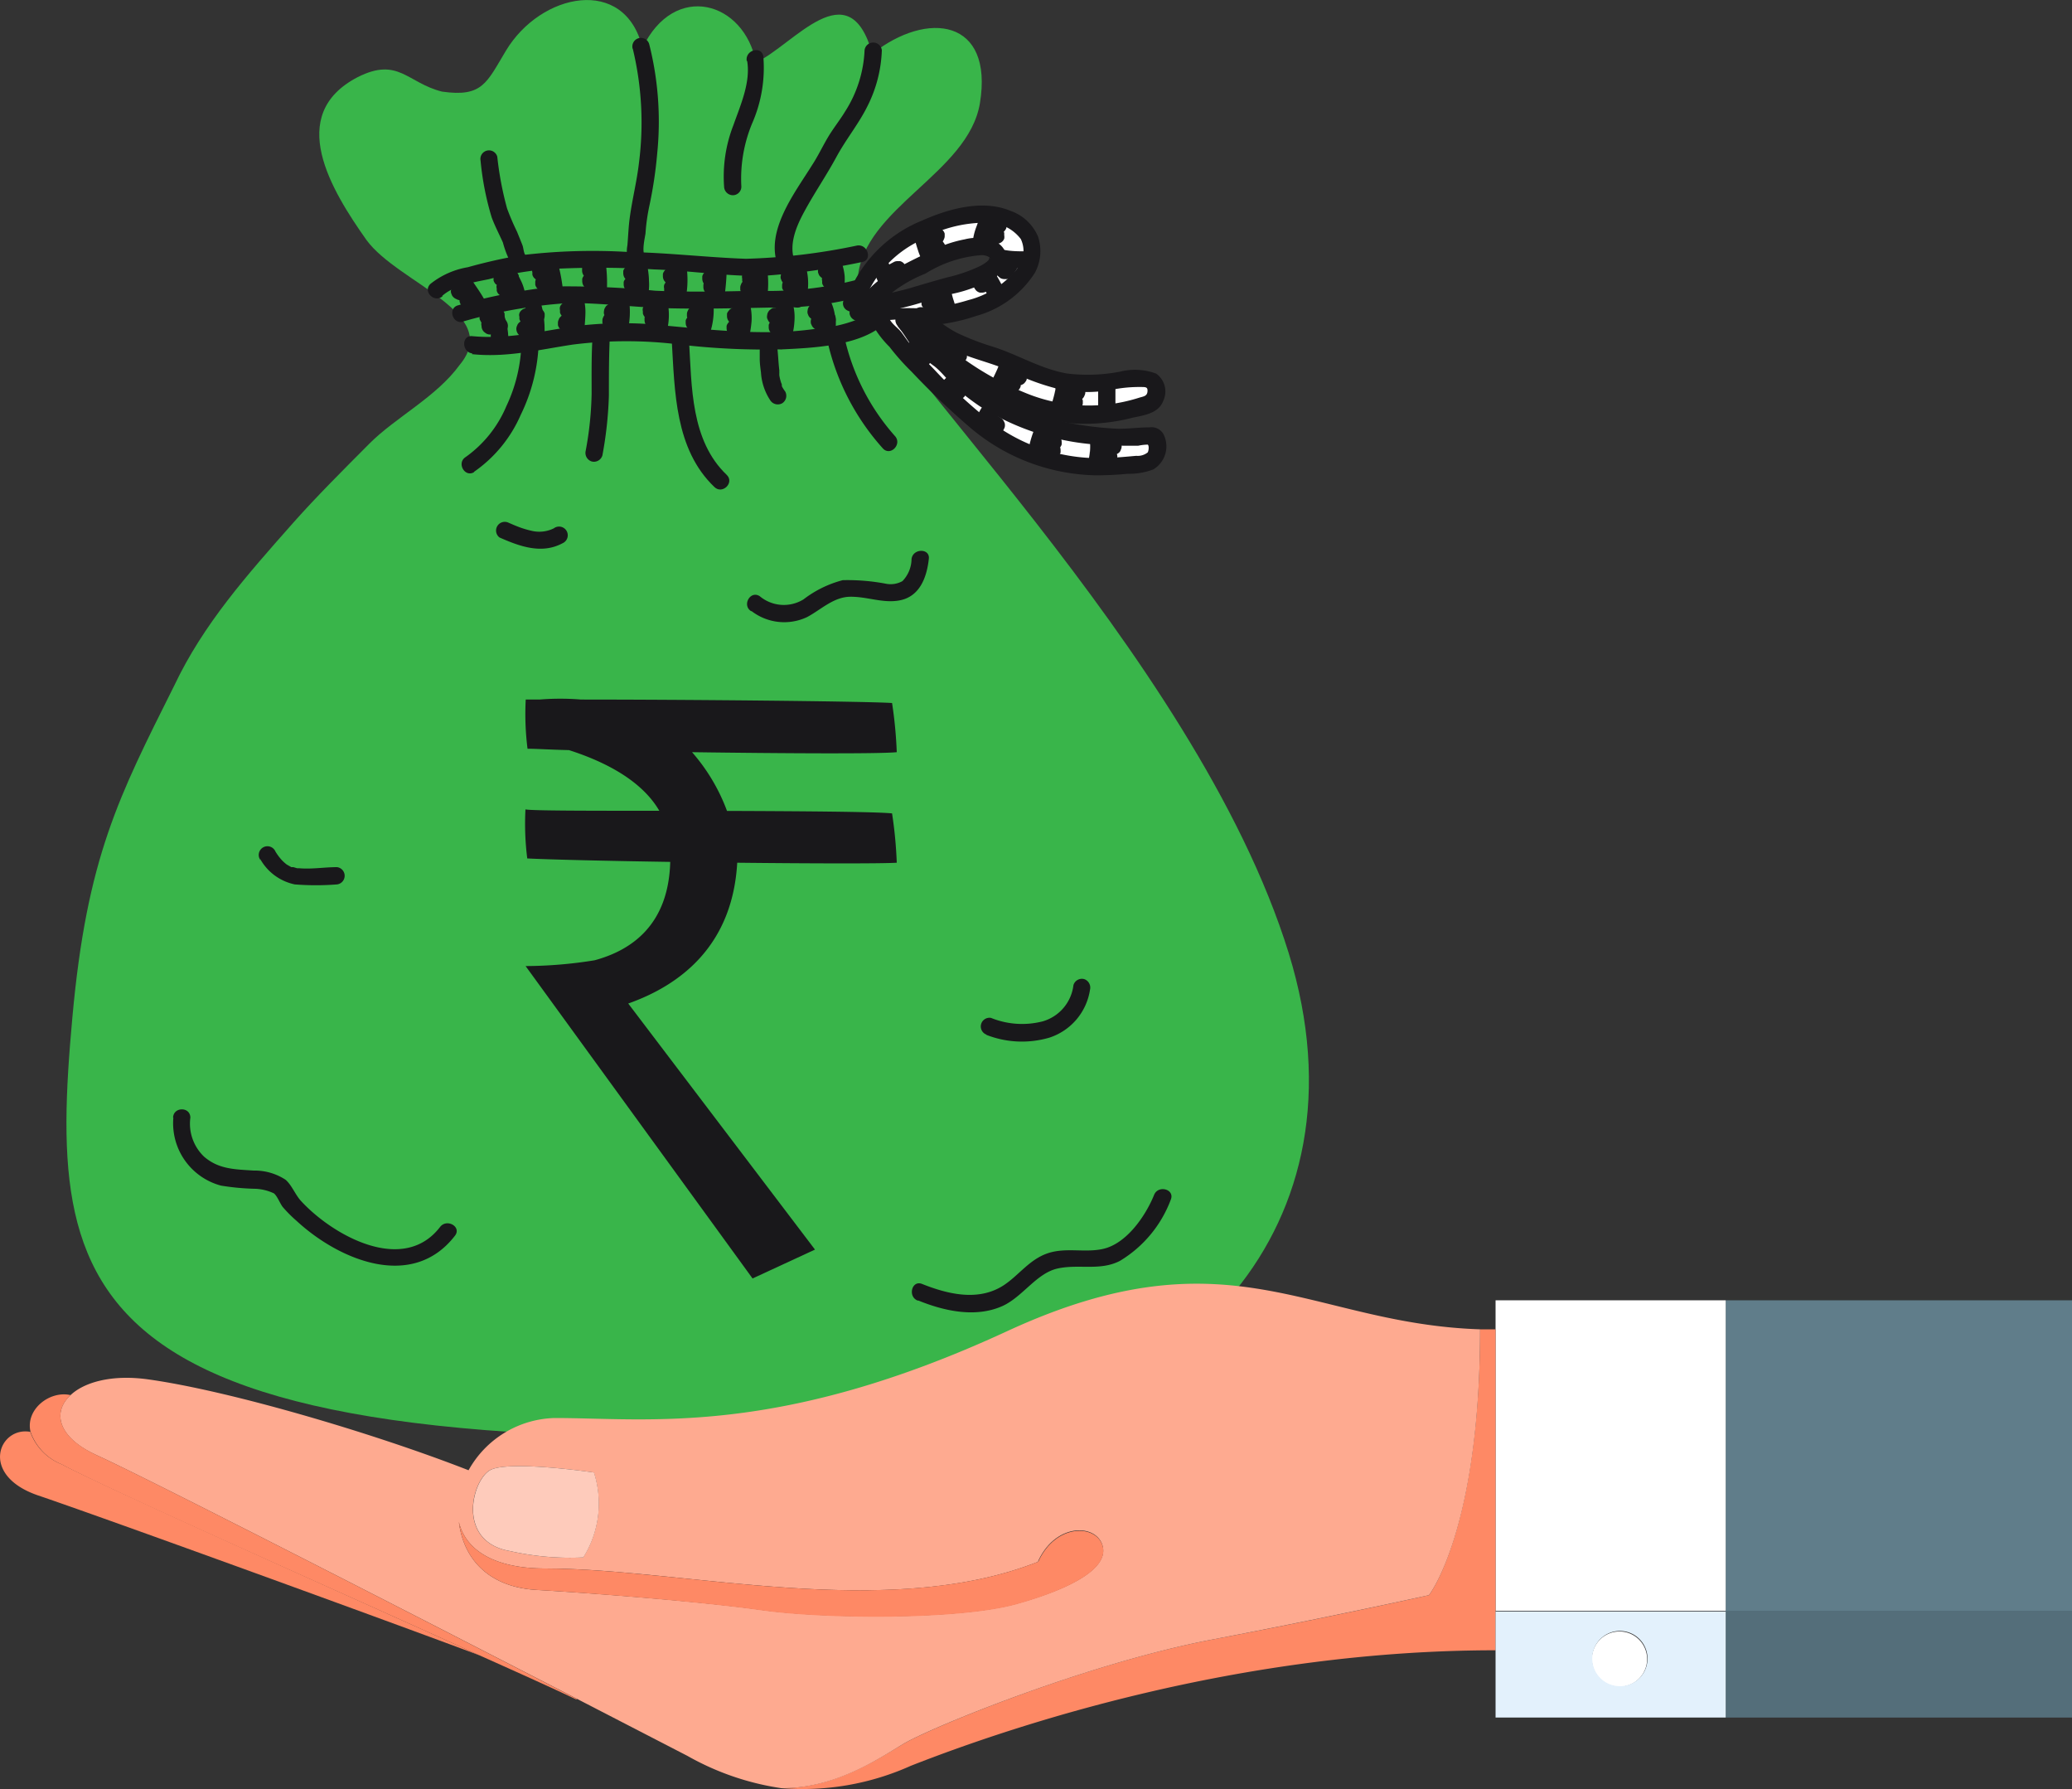 <svg id="Layer_1" data-name="Layer 1" xmlns="http://www.w3.org/2000/svg" viewBox="0 0 150 129.51"><rect x="0" y="0" width="150" height="129.51" fill="#333333" stroke="none"/><defs><style>.cls-1{fill:#39b54a;}.cls-2{fill:#19181b;}.cls-3{fill:#fff;}.cls-4{fill:#546e7a;}.cls-5{fill:#607d8a;}.cls-6{fill:#fe8965;}.cls-7{fill:#e3f1fc;}.cls-8{fill:#feaa90;}.cls-9{fill:#fecbbb;}</style></defs><title>panguin_img_one</title><path class="cls-1" d="M46.51,10.84c-1.26-5.26-7.37-4-9.89.21C35.23,13.36,34.93,14.42,32,14c-2.52-.63-3.16-2.53-6.1-1.05-5.27,2.73-1.9,8.21.63,11.79,2.31,3.16,9.9,5.26,6.74,9.05-1.69,2.32-4.64,3.79-6.53,5.69s-3.79,3.79-5.48,5.69C17.87,49,14.72,52.54,12.61,57c-4,8-6.32,12.42-7.37,24-1.95,21.4.17,33,63,29.9,16.85-.84,31.23-14.5,25.06-34.53C86.52,54.43,61.67,31.48,62.1,27.48c.42-5.06,8-7.58,8.84-12.64,1-6.1-3.79-6.74-7.79-3.58-1.69-6.1-5.69-.63-8.42.63-.85-4.42-5.9-5.89-8.22-1.05" transform="translate(0 -7.37)"/><path class="cls-2" d="M32,28.8c.83-.77,2.3-1,3.37-1.22a26,26,0,0,1,4-.71,66.06,66.06,0,0,1,8,0c2.6.09,5.17.5,7.78.47a51.68,51.68,0,0,0,7.23-1c.8-.11.46-1.32-.33-1.2A44.74,44.74,0,0,1,54,26.1c-2.83-.1-5.64-.44-8.48-.49a42.89,42.89,0,0,0-7.85.24,38,38,0,0,0-3.8.86,5.91,5.91,0,0,0-2.7,1.2c-.6.55.29,1.43.88.89Z" transform="translate(0 -7.37)"/><path class="cls-2" d="M33.52,30.64a35.49,35.49,0,0,1,7.71-1.34c2.39,0,4.76.32,7.14.38s4.9,0,7.34-.05a23.5,23.5,0,0,0,6.69-.81c.76-.26.44-1.47-.33-1.21a25.42,25.42,0,0,1-7.33.8c-2.44.06-4.89.11-7.32,0a65.48,65.48,0,0,0-7.14-.31,40.71,40.71,0,0,0-7.09,1.36c-.79.18-.45,1.39.33,1.2Z" transform="translate(0 -7.37)"/><path class="cls-2" d="M34.16,33c2.48.27,4.86-.32,7.3-.69a31.08,31.08,0,0,1,7.77,0,52.52,52.52,0,0,0,7.52.34c2.13-.1,5-.26,6.78-1.46.67-.43,0-1.52-.63-1.07a9.61,9.61,0,0,1-3.52,1,24.8,24.8,0,0,1-4,.29c-2.35,0-4.7-.24-7.05-.46a28,28,0,0,0-6.47,0c-2.56.35-5,1-7.66.75-.8-.09-.79,1.16,0,1.25Z" transform="translate(0 -7.37)"/><path class="cls-2" d="M32.84,27.9c.41.67.91,1.29,1.26,2a.63.63,0,0,0,1.08-.63c-.35-.71-.85-1.33-1.26-2a.63.63,0,1,0-1.08.63Z" transform="translate(0 -7.37)"/><path class="cls-2" d="M36,27c.18.5.47,1,.68,1.45l-.07-.15a2.36,2.36,0,0,1,.19.64l0-.17a1,1,0,0,1,0,.17.64.64,0,0,0,.63.62.62.62,0,0,0,.62-.62,3.35,3.35,0,0,0-.35-1.28c-.15-.32-.34-.63-.48-1l.06.15-.06-.18a.74.74,0,0,0-.29-.38A.63.63,0,0,0,36,27Z" transform="translate(0 -7.37)"/><path class="cls-2" d="M39.15,26.62c.08.55.29,1.07.37,1.63l0-.17a3.4,3.4,0,0,1,0,.45.62.62,0,0,0,.62.62.63.63,0,0,0,.63-.62,12.39,12.39,0,0,0-.42-2.25.63.63,0,0,0-.29-.37.62.62,0,0,0-.48-.06.65.65,0,0,0-.37.28.75.75,0,0,0-.06.49Z" transform="translate(0 -7.37)"/><path class="cls-2" d="M34,29.71l.11,0-.16,0,.4-.05a.53.53,0,0,0,.21-.11.55.55,0,0,0,.16-.18.39.39,0,0,0,.07-.23.43.43,0,0,0,0-.25l-.06-.15a.66.66,0,0,0-.22-.22l-.15-.07a.65.65,0,0,0-.34,0l-.1,0,.17,0H34a1.37,1.37,0,0,0-.28.05.36.36,0,0,0-.21.11.44.44,0,0,0-.16.17.61.61,0,0,0-.06.48l.06.15a.61.61,0,0,0,.22.23l.15.06a.62.62,0,0,0,.33,0Z" transform="translate(0 -7.37)"/><path class="cls-2" d="M33.44,29l.37-.11a.53.53,0,0,0,.21-.11.4.4,0,0,0,.16-.18.45.45,0,0,0,.08-.23.54.54,0,0,0,0-.25L34.18,28a.58.58,0,0,0-.22-.22l-.15-.06a.62.62,0,0,0-.33,0c-.13,0-.25.08-.37.1a.57.57,0,0,0-.22.11.69.69,0,0,0-.16.18.48.48,0,0,0-.07.23.43.43,0,0,0,0,.25l.06.15A.61.61,0,0,0,33,29l.15.07a.62.62,0,0,0,.33,0Z" transform="translate(0 -7.37)"/><path class="cls-2" d="M36.51,28.92c.2,0,.4,0,.61,0a.42.42,0,0,0,.24-.05.63.63,0,0,0,.2-.13.53.53,0,0,0,.13-.2.49.49,0,0,0,.05-.24l0-.17a.57.57,0,0,0-.16-.27.61.61,0,0,0-.44-.19c-.21,0-.41,0-.61,0a.39.39,0,0,0-.24,0,.53.53,0,0,0-.2.13.44.44,0,0,0-.13.2.42.42,0,0,0,0,.24l0,.17a.57.57,0,0,0,.16.27l.13.1a.56.56,0,0,0,.31.09Z" transform="translate(0 -7.37)"/><path class="cls-2" d="M36.33,28.13a4,4,0,0,1,.6,0,.47.47,0,0,0,.24-.05.46.46,0,0,0,.2-.13.49.49,0,0,0,.13-.2.53.53,0,0,0,.06-.24l0-.17a.61.61,0,0,0-.16-.28.65.65,0,0,0-.44-.18,4,4,0,0,0-.6,0,.39.39,0,0,0-.24.05.57.57,0,0,0-.21.13.41.41,0,0,0-.12.2.53.53,0,0,0-.06.24l0,.17a.67.67,0,0,0,.16.27L36,28a.59.59,0,0,0,.32.09Z" transform="translate(0 -7.37)"/><path class="cls-2" d="M39.35,28.44l.48,0a.53.53,0,0,0,.24-.06.37.37,0,0,0,.2-.13.46.46,0,0,0,.13-.2.39.39,0,0,0,.05-.24l0-.16a.61.61,0,0,0-.16-.28l-.13-.1a.65.65,0,0,0-.31-.08l-.48,0a.53.53,0,0,0-.24.06.49.49,0,0,0-.2.13.46.46,0,0,0-.13.2.47.47,0,0,0-.05.24l0,.16a.61.61,0,0,0,.16.28l.13.1a.68.68,0,0,0,.31.08Z" transform="translate(0 -7.37)"/><path class="cls-2" d="M39.14,27.71c.21,0,.42,0,.63,0a.43.43,0,0,0,.25-.05.63.63,0,0,0,.2-.13.53.53,0,0,0,.13-.2.69.69,0,0,0,0-.24l0-.17a.67.67,0,0,0-.16-.27.65.65,0,0,0-.45-.19c-.21,0-.42,0-.63,0a.42.42,0,0,0-.24.05.57.57,0,0,0-.33.33.42.42,0,0,0,0,.24l0,.17a.57.57,0,0,0,.16.27l.13.1a.56.56,0,0,0,.31.09Z" transform="translate(0 -7.37)"/><path class="cls-2" d="M42.62,26.46l.06.33,0-.17a14.44,14.44,0,0,1,0,1.86.63.63,0,0,0,.63.62.62.62,0,0,0,.62-.62,10.84,10.84,0,0,0-.12-2.35.63.63,0,0,0-1.21.33Z" transform="translate(0 -7.37)"/><path class="cls-2" d="M42.56,28.24l.37.06h.24a.39.39,0,0,0,.24,0,.46.46,0,0,0,.2-.13.44.44,0,0,0,.13-.2.53.53,0,0,0,.06-.24l0-.17a.57.57,0,0,0-.16-.27l-.12-.1a.62.62,0,0,0-.32-.09,1,1,0,0,1-.24,0l.16,0-.2,0a.53.53,0,0,0-.25,0,.48.48,0,0,0-.23.07.49.49,0,0,0-.18.17.53.53,0,0,0-.11.21l0,.16a.69.69,0,0,0,.08.32l.1.13a.71.71,0,0,0,.28.16Z" transform="translate(0 -7.37)"/><path class="cls-2" d="M42.61,27.55l.39.08a.43.43,0,0,0,.25,0,.51.51,0,0,0,.24-.07.44.44,0,0,0,.17-.16.42.42,0,0,0,.11-.22l0-.16a.73.73,0,0,0-.09-.32l-.1-.12a.63.63,0,0,0-.27-.16l-.4-.08a.42.42,0,0,0-.25,0,.39.39,0,0,0-.23.07.55.55,0,0,0-.18.16.53.53,0,0,0-.11.21l0,.17a.62.62,0,0,0,.09.32l.09.12a.61.61,0,0,0,.28.16Z" transform="translate(0 -7.37)"/><path class="cls-2" d="M45.62,26.48a8.9,8.9,0,0,1,.11,1.93l0-.17,0,.16c0,.06-.08.23,0,0a.61.61,0,0,0,.22.85.63.63,0,0,0,.48.07.66.66,0,0,0,.38-.29,2.41,2.41,0,0,0,.17-.75,4.14,4.14,0,0,0,0-.61c0-.4-.08-.8-.12-1.19a.63.63,0,1,0-1.25,0Z" transform="translate(0 -7.37)"/><path class="cls-2" d="M45.61,28.55l.45.08a.42.42,0,0,0,.25,0,.48.48,0,0,0,.23-.07.44.44,0,0,0,.17-.16.45.45,0,0,0,.12-.21l0-.17a.62.62,0,0,0-.09-.32l-.09-.12a.61.61,0,0,0-.28-.16l-.45-.08a.42.42,0,0,0-.25,0,.39.39,0,0,0-.23.07.44.44,0,0,0-.17.16.45.45,0,0,0-.12.21l0,.17a.62.62,0,0,0,.09.32l.09.12a.61.61,0,0,0,.28.16Z" transform="translate(0 -7.37)"/><path class="cls-2" d="M45.58,27.71c.21,0,.41.07.62.08a.53.53,0,0,0,.24-.06.44.44,0,0,0,.2-.13.46.46,0,0,0,.13-.2.39.39,0,0,0,0-.24l0-.17a.63.63,0,0,0-.16-.27l-.13-.1a.55.55,0,0,0-.31-.08l-.22,0,.17,0-.23,0a.54.54,0,0,0-.25,0,.53.53,0,0,0-.24.08.44.44,0,0,0-.17.16.43.43,0,0,0-.11.21l0,.17a.66.66,0,0,0,.09.31l.1.13a.63.63,0,0,0,.27.16Z" transform="translate(0 -7.37)"/><path class="cls-2" d="M48.46,26.77l0,.16V27c0-.09,0-.11,0-.06l0,.29a7.31,7.31,0,0,1,0,1.08v.07c0,.05,0,0,0-.06a.59.59,0,0,1,0,.13c0,.1,0,.19-.05.29a.66.66,0,0,0,.06.48.65.65,0,0,0,.38.29.63.63,0,0,0,.77-.44,7,7,0,0,0,.05-2.62A.64.64,0,0,0,48.9,26a.65.65,0,0,0-.44.77Z" transform="translate(0 -7.37)"/><path class="cls-2" d="M48.72,28.81H49a.39.39,0,0,0,.24,0,.46.46,0,0,0,.2-.13.44.44,0,0,0,.13-.2.42.42,0,0,0,0-.24l0-.17a.53.53,0,0,0-.16-.27l-.12-.1a.62.62,0,0,0-.32-.09h-.32a.53.53,0,0,0-.24.06.41.41,0,0,0-.2.13.46.46,0,0,0-.13.2.47.47,0,0,0,0,.24l0,.16a.61.61,0,0,0,.16.28l.13.1a.68.68,0,0,0,.31.08Z" transform="translate(0 -7.37)"/><path class="cls-2" d="M48.45,28a3.23,3.23,0,0,0,.62,0,.42.42,0,0,0,.24-.05.49.49,0,0,0,.2-.13.46.46,0,0,0,.13-.2.47.47,0,0,0,0-.24l0-.17a.63.63,0,0,0-.16-.27l-.13-.1a.69.69,0,0,0-.31-.09,2.54,2.54,0,0,1-.39,0l.17,0h-.07a.39.39,0,0,0-.24,0,.51.51,0,0,0-.24.07.52.52,0,0,0-.17.16.51.51,0,0,0-.11.22l0,.16a.59.59,0,0,0,.09.32l.1.13a.67.67,0,0,0,.27.16Z" transform="translate(0 -7.37)"/><path class="cls-2" d="M51.34,26.82a13,13,0,0,1-.15,1.86l0-.16c0,.09,0,.19,0,.29a.73.73,0,0,0,.07.48.6.6,0,0,0,.37.29.62.62,0,0,0,.48-.06.61.61,0,0,0,.29-.38,16.4,16.4,0,0,0,.21-2.32.63.63,0,1,0-1.25,0Z" transform="translate(0 -7.37)"/><path class="cls-2" d="M51.32,28.74a2.13,2.13,0,0,0,.25,0h.15a2.13,2.13,0,0,0,.25,0,.53.53,0,0,0,.21-.11.55.55,0,0,0,.16-.18.49.49,0,0,0,.08-.23.52.52,0,0,0,0-.25l-.07-.15a.61.61,0,0,0-.22-.23L52,27.53a.62.62,0,0,0-.33,0l-.08,0,.17,0a.49.49,0,0,1-.17,0l.17,0-.08,0a.52.52,0,0,0-.25,0,.48.48,0,0,0-.23.07.46.46,0,0,0-.17.17.36.36,0,0,0-.11.21l0,.16a.59.59,0,0,0,.09.32l.1.13a.67.67,0,0,0,.27.16Z" transform="translate(0 -7.37)"/><path class="cls-2" d="M51.3,28.11l.39.07a.53.53,0,0,0,.25,0,.49.49,0,0,0,.23-.08.55.55,0,0,0,.18-.16.53.53,0,0,0,.11-.21l0-.17a.65.65,0,0,0-.08-.31l-.1-.13A.61.61,0,0,0,52,27l-.39-.08a.43.43,0,0,0-.25,0,.56.56,0,0,0-.41.23.57.57,0,0,0-.11.22l0,.16a.69.69,0,0,0,.08.32l.1.12a.62.62,0,0,0,.28.17Z" transform="translate(0 -7.37)"/><path class="cls-2" d="M54.31,27c0,.09,0,.18,0,.27l0-.16a6.51,6.51,0,0,1,0,1.65l0-.17a.88.88,0,0,0,0,.16.63.63,0,0,0,.43.77.65.65,0,0,0,.49-.07.58.58,0,0,0,.28-.37,7.22,7.22,0,0,0,0-2.41.63.63,0,0,0-.77-.44.64.64,0,0,0-.43.77Z" transform="translate(0 -7.37)"/><path class="cls-2" d="M54.2,28.81a5.16,5.16,0,0,0,.68,0,.48.48,0,0,0,.24-.06.46.46,0,0,0,.33-.33.48.48,0,0,0,.06-.24l0-.16a.71.71,0,0,0-.16-.28.69.69,0,0,0-.45-.18,5.16,5.16,0,0,1-.68,0,.48.48,0,0,0-.24.06.34.34,0,0,0-.2.13.39.39,0,0,0-.13.2.48.48,0,0,0-.06.24l0,.16a.61.61,0,0,0,.16.28l.12.1a.72.72,0,0,0,.32.08Z" transform="translate(0 -7.37)"/><path class="cls-2" d="M54.3,28.15h.53a.66.66,0,0,0,.44-.18.44.44,0,0,0,.13-.2.48.48,0,0,0,.06-.24l0-.17a.63.63,0,0,0-.16-.27l-.12-.1a.62.62,0,0,0-.32-.09H54.3a.53.53,0,0,0-.24.06.49.49,0,0,0-.2.13.46.46,0,0,0-.13.2.47.47,0,0,0,0,.24l0,.17a.63.63,0,0,0,.16.27l.13.1a.58.58,0,0,0,.31.08Z" transform="translate(0 -7.37)"/><path class="cls-2" d="M57.1,27a4.16,4.16,0,0,1,.13.59l0-.16a3.72,3.72,0,0,1,0,1l0-.16c0,.17-.06.34-.1.51a.63.63,0,1,0,1.21.33,4.59,4.59,0,0,0,0-2.44.62.62,0,0,0-1.2.33Z" transform="translate(0 -7.37)"/><path class="cls-2" d="M57.28,28.65l.5,0a.5.5,0,0,0,.24-.06.37.37,0,0,0,.2-.13.46.46,0,0,0,.13-.2.39.39,0,0,0,0-.24l0-.16a.61.61,0,0,0-.16-.28l-.13-.1a.65.65,0,0,0-.31-.08l-.5,0a.48.48,0,0,0-.24.06.57.57,0,0,0-.33.33.48.48,0,0,0-.06.24l0,.17a.63.63,0,0,0,.16.27l.12.1a.61.61,0,0,0,.32.08Z" transform="translate(0 -7.37)"/><path class="cls-2" d="M57.37,28h0l-.17,0a2,2,0,0,1,.49,0l-.17,0h0a.43.43,0,0,0,.25,0,.48.48,0,0,0,.23-.07.69.69,0,0,0,.18-.16.57.57,0,0,0,.11-.22l0-.16a.69.69,0,0,0-.08-.32l-.1-.12a.62.62,0,0,0-.28-.17,3,3,0,0,0-.43,0,3.28,3.28,0,0,0-.43,0,.45.45,0,0,0-.21.12.44.44,0,0,0-.16.17.39.39,0,0,0-.07.23.42.42,0,0,0,0,.25l.06.15a.69.69,0,0,0,.22.23L57,28a.65.65,0,0,0,.34,0Z" transform="translate(0 -7.37)"/><path class="cls-2" d="M59.69,26.63l0,.06,0-.05,0,.07c0,.07.05.14.07.21s.06.26.08.39l0-.17a4,4,0,0,1,0,1.09l0-.17c0,.09,0,.19,0,.28a.67.67,0,0,0,.06.48.7.7,0,0,0,.37.29.64.64,0,0,0,.77-.44,5.08,5.08,0,0,0,.11-1.29A3.9,3.9,0,0,0,60.77,26a.6.6,0,0,0-.38-.28.58.58,0,0,0-.48.06.64.64,0,0,0-.29.37.67.67,0,0,0,.07.48Z" transform="translate(0 -7.37)"/><path class="cls-2" d="M60,28.42c.13,0,.25,0,.37,0a.47.47,0,0,0,.24-.05.46.46,0,0,0,.2-.13A.49.49,0,0,0,61,28a.53.53,0,0,0,.06-.24l0-.17a.61.61,0,0,0-.16-.28l-.12-.09a.62.62,0,0,0-.32-.09c-.12,0-.24,0-.37,0a.42.42,0,0,0-.24,0,.57.57,0,0,0-.33.33.42.42,0,0,0,0,.24l0,.17a.57.57,0,0,0,.16.27l.13.1a.56.56,0,0,0,.31.09Z" transform="translate(0 -7.37)"/><path class="cls-2" d="M60,27.55a3,3,0,0,0,.43-.1.53.53,0,0,0,.21-.11.55.55,0,0,0,.16-.18.48.48,0,0,0,.07-.23.42.42,0,0,0,0-.25l-.06-.15a.72.72,0,0,0-.23-.23l-.14-.06a.65.65,0,0,0-.34,0,2,2,0,0,1-.42.11.43.43,0,0,0-.21.11.44.44,0,0,0-.16.17.53.53,0,0,0-.08.24.54.54,0,0,0,0,.25l.06.15a.66.66,0,0,0,.22.22l.15.06a.62.62,0,0,0,.33,0Z" transform="translate(0 -7.37)"/><path class="cls-2" d="M35.21,30c.06.09.11.19.16.28l0,.08c0,.06,0,.05,0,0a.66.66,0,0,1,0,.15,3.63,3.63,0,0,1,.16.65c0,.07,0,.06,0,0v.08c0,.06,0,.11,0,.17s0,.22,0,.34,0,.43,0,.65a.62.62,0,0,0,.62.62.63.63,0,0,0,.63-.62,5.27,5.27,0,0,0-.61-2.95.64.64,0,0,0-.86-.22.62.62,0,0,0-.22.85Z" transform="translate(0 -7.37)"/><path class="cls-2" d="M35.43,31.58a5.7,5.7,0,0,1,.71,0,.6.6,0,0,0,.24-.05.46.46,0,0,0,.2-.13.41.41,0,0,0,.13-.2.54.54,0,0,0,.06-.25.63.63,0,0,0-.19-.44.65.65,0,0,0-.44-.18,5.7,5.7,0,0,0-.71,0,.42.42,0,0,0-.24.05.44.44,0,0,0-.2.13.53.53,0,0,0-.13.2.39.39,0,0,0,0,.24.6.6,0,0,0,.18.44l.13.1a.56.56,0,0,0,.31.09Z" transform="translate(0 -7.37)"/><path class="cls-2" d="M35.49,30.92l.38-.05-.16,0,.2,0a.53.53,0,0,0,.24-.06.49.49,0,0,0,.2-.13.46.46,0,0,0,.13-.2.47.47,0,0,0,.05-.24l0-.17a.74.74,0,0,0-.16-.27l-.13-.1a.58.58,0,0,0-.31-.08l-.75.1a.43.43,0,0,0-.21.11.44.44,0,0,0-.16.17.53.53,0,0,0-.08.24.53.53,0,0,0,0,.25l.07.14a.61.61,0,0,0,.22.23l.15.06a.62.62,0,0,0,.33,0Z" transform="translate(0 -7.37)"/><path class="cls-2" d="M37.91,29.27a4.71,4.71,0,0,1,.22.73l0,.16s0,.25,0,.09a1.87,1.87,0,0,1,0,.34,9.89,9.89,0,0,1,0,1.44.63.63,0,0,0,.63.63.65.65,0,0,0,.62-.63,7,7,0,0,0-.34-3.09.63.63,0,0,0-.76-.43.62.62,0,0,0-.44.76Z" transform="translate(0 -7.37)"/><path class="cls-2" d="M38,31.79a2.81,2.81,0,0,0,.41,0,3.22,3.22,0,0,0,.54-.1.74.74,0,0,0,.38-.29.48.48,0,0,0,.07-.23.42.42,0,0,0,0-.25.65.65,0,0,0-.29-.38.66.66,0,0,0-.48-.06,1.73,1.73,0,0,1-.31.07l.16,0a2.44,2.44,0,0,1-.47,0,.39.39,0,0,0-.24.05.46.46,0,0,0-.2.13.44.44,0,0,0-.13.2.53.53,0,0,0-.06.24.61.61,0,0,0,.19.44l.12.1a.62.62,0,0,0,.32.09Z" transform="translate(0 -7.37)"/><path class="cls-2" d="M38.14,30.87c.22,0,.44-.06.66-.06a.39.39,0,0,0,.24,0,.46.46,0,0,0,.2-.13.44.44,0,0,0,.13-.2.53.53,0,0,0,.06-.24l0-.17a.57.57,0,0,0-.16-.27.61.61,0,0,0-.44-.19c-.22,0-.44.05-.66.06a.42.42,0,0,0-.24.05.44.44,0,0,0-.2.13.46.46,0,0,0-.13.2.39.39,0,0,0,0,.24l0,.17a.63.63,0,0,0,.16.27.66.66,0,0,0,.44.19Z" transform="translate(0 -7.37)"/><path class="cls-2" d="M40.94,28.93l.12.36a1.28,1.28,0,0,1,.07.34c0-.16,0,0,0,0s0,.12,0,.18v.31c0,.45-.07.9-.07,1.35a.63.63,0,0,0,.63.62.62.62,0,0,0,.62-.62c0-.47.06-.93.07-1.39a3.77,3.77,0,0,0-.25-1.49.62.62,0,1,0-1.2.33Z" transform="translate(0 -7.37)"/><path class="cls-2" d="M41,31.31h.29l.45,0a.42.42,0,0,0,.22-.11.52.52,0,0,0,.16-.17.51.51,0,0,0,.07-.24.39.39,0,0,0,0-.24l-.06-.15a.63.63,0,0,0-.23-.23l-.15-.06a.62.62,0,0,0-.33,0h0l.17,0a5.43,5.43,0,0,1-.57,0,.48.48,0,0,0-.24.06.34.34,0,0,0-.2.13.39.39,0,0,0-.13.2.48.48,0,0,0-.06.24l0,.16a.61.61,0,0,0,.16.28l.12.1a.72.72,0,0,0,.32.08Z" transform="translate(0 -7.37)"/><path class="cls-2" d="M41.14,30.44h.42a.43.43,0,0,0,.25-.05.63.63,0,0,0,.2-.13.53.53,0,0,0,.13-.2.64.64,0,0,0,0-.24l0-.17a.67.67,0,0,0-.16-.27l-.13-.1a.59.59,0,0,0-.32-.09h-.42a.53.53,0,0,0-.24.06.49.49,0,0,0-.2.13.46.46,0,0,0-.13.2.47.47,0,0,0,0,.24l0,.17a.63.63,0,0,0,.16.27l.13.1a.58.58,0,0,0,.31.08Z" transform="translate(0 -7.37)"/><path class="cls-2" d="M44.33,29.25v.08l0-.17a6,6,0,0,1,0,1.52l0-.16a4.42,4.42,0,0,1-.13.61.63.63,0,0,0,.43.77.65.65,0,0,0,.77-.44,5.89,5.89,0,0,0,.11-2.54.62.62,0,0,0-.77-.44.65.65,0,0,0-.38.29.79.79,0,0,0-.06.48Z" transform="translate(0 -7.37)"/><path class="cls-2" d="M44.25,31.15l.63.08a.39.39,0,0,0,.24-.05.46.46,0,0,0,.2-.13.44.44,0,0,0,.13-.2.53.53,0,0,0,.06-.24l0-.17a.57.57,0,0,0-.16-.27l-.12-.1a.62.62,0,0,0-.32-.09l-.63-.08A.48.48,0,0,0,44,30a.57.57,0,0,0-.33.33.48.48,0,0,0-.06.24l0,.17a.63.63,0,0,0,.16.27l.12.1a.61.61,0,0,0,.32.08Z" transform="translate(0 -7.37)"/><path class="cls-2" d="M44.57,30.55h0l-.16,0a1.93,1.93,0,0,1,.48,0l-.16,0h0a.42.42,0,0,0,.25,0,.39.39,0,0,0,.23-.07.44.44,0,0,0,.17-.16.45.45,0,0,0,.12-.21l0-.17a.56.56,0,0,0-.09-.31l-.09-.13a.61.61,0,0,0-.28-.16,2.33,2.33,0,0,0-.86,0,.43.43,0,0,0-.21.11.4.4,0,0,0-.16.18.45.45,0,0,0-.08.23.53.53,0,0,0,0,.25l.07.15a.66.66,0,0,0,.22.22l.15.06a.62.62,0,0,0,.33,0Z" transform="translate(0 -7.37)"/><path class="cls-2" d="M47.15,29.43c0,.09,0,.19,0,.28l0-.17a5.14,5.14,0,0,1,0,1.24l0-.16a2.86,2.86,0,0,1-.16.64.63.63,0,0,0,.44.77.65.65,0,0,0,.77-.44,4.68,4.68,0,0,0,.1-2.49.64.64,0,0,0-.77-.44.64.64,0,0,0-.43.77Z" transform="translate(0 -7.37)"/><path class="cls-2" d="M47.06,31.16l.26,0h.32a.54.54,0,0,0,.25-.06.41.41,0,0,0,.2-.13.46.46,0,0,0,.13-.2.47.47,0,0,0,.05-.24l0-.16a.71.71,0,0,0-.16-.28L48,30a.69.69,0,0,0-.32-.08,2.11,2.11,0,0,1-.35,0l.16,0h-.06a.53.53,0,0,0-.25,0,.49.49,0,0,0-.23.08.55.55,0,0,0-.18.16.53.53,0,0,0-.11.21l0,.17a.68.68,0,0,0,.08.31l.1.13a.61.61,0,0,0,.28.16Z" transform="translate(0 -7.37)"/><path class="cls-2" d="M47.14,30.52h.43a.42.42,0,0,0,.24-.05.63.63,0,0,0,.2-.13.53.53,0,0,0,.13-.2.52.52,0,0,0,0-.24l0-.17a.57.57,0,0,0-.16-.27l-.13-.1a.59.59,0,0,0-.31-.09h-.43a.53.53,0,0,0-.24.06.49.49,0,0,0-.2.13.46.46,0,0,0-.13.2.47.47,0,0,0,0,.24l0,.16a.71.71,0,0,0,.16.28l.13.1a.68.68,0,0,0,.31.08Z" transform="translate(0 -7.37)"/><path class="cls-2" d="M50.28,29.27a5.43,5.43,0,0,1,0,.57c0,.1,0,.19,0,.29a.66.66,0,0,1,0,.14v.06c0,.07,0,.06,0,0s0,.09,0,.12l0,.16c0,.09,0,.18-.07.28a1.43,1.43,0,0,1-.09.27.36.36,0,0,1,0,.11c0-.09,0-.1,0,0a.3.3,0,0,0,0,.08.66.66,0,0,0-.06.48.65.65,0,0,0,.28.37.64.64,0,0,0,.86-.22,5.3,5.3,0,0,0,.45-2.63.64.64,0,0,0-.62-.63.65.65,0,0,0-.63.63Z" transform="translate(0 -7.37)"/><path class="cls-2" d="M50.11,31.37h.08a1,1,0,0,0,.24,0h.14a.53.53,0,0,0,.24-.06.41.41,0,0,0,.2-.13.46.46,0,0,0,.13-.2.47.47,0,0,0,0-.24l0-.16a.61.61,0,0,0-.16-.28l-.13-.1a.68.68,0,0,0-.31-.08h-.2l.16,0-.09,0a.52.52,0,0,0-.25,0,.49.49,0,0,0-.23.08.44.44,0,0,0-.17.16.45.45,0,0,0-.12.21l0,.17a.59.59,0,0,0,.09.31l.1.13a.57.57,0,0,0,.27.16Z" transform="translate(0 -7.37)"/><path class="cls-2" d="M50.33,30.73h.34a.39.39,0,0,0,.24-.05.46.46,0,0,0,.2-.13.44.44,0,0,0,.13-.2.53.53,0,0,0,.06-.24l0-.17a.57.57,0,0,0-.16-.27l-.12-.1a.62.62,0,0,0-.32-.09h-.34a.48.48,0,0,0-.24.06.57.57,0,0,0-.33.33.48.48,0,0,0-.06.24l0,.16a.61.61,0,0,0,.16.28l.12.1a.72.72,0,0,0,.32.08Z" transform="translate(0 -7.37)"/><path class="cls-2" d="M53,29.49c0,.11.07.22.1.33l0,.16s0,.05,0,.07,0-.1,0,0a4.16,4.16,0,0,1,0,.61l0,.29c0-.19,0,0,0,0s0,.09,0,.13c0,.21-.09.42-.14.63a.62.62,0,1,0,1.2.33,7.79,7.79,0,0,0,.25-1.43,4.1,4.1,0,0,0-.19-1.48.63.63,0,0,0-1.21.34Z" transform="translate(0 -7.37)"/><path class="cls-2" d="M53,31.74a2.71,2.71,0,0,0,.41,0l.28,0a.2.2,0,0,0,.11,0A.53.53,0,0,0,54,31.6a.42.42,0,0,0,.17-.18.45.45,0,0,0,.07-.23.43.43,0,0,0,0-.25l-.06-.15a.61.61,0,0,0-.23-.22l-.15-.06a.62.62,0,0,0-.33,0,.7.7,0,0,1-.14,0l.16,0a1.4,1.4,0,0,1-.29,0l.17,0h0a.53.53,0,0,0-.25,0,.49.49,0,0,0-.23.08.4.4,0,0,0-.18.16.53.53,0,0,0-.11.21l0,.17a.68.68,0,0,0,.08.31l.1.13a.71.71,0,0,0,.28.16Z" transform="translate(0 -7.37)"/><path class="cls-2" d="M53,30.84l.4.05h.24a.47.47,0,0,0,.24-.05.46.46,0,0,0,.2-.13.49.49,0,0,0,.13-.2.42.42,0,0,0,.05-.24l0-.17a.61.61,0,0,0-.16-.28l-.12-.09a.62.62,0,0,0-.32-.09,3.1,3.1,0,0,1-.43,0l.17,0h0a.42.42,0,0,0-.25,0,.39.39,0,0,0-.23.07.44.44,0,0,0-.17.16.45.45,0,0,0-.12.21l0,.17a.62.62,0,0,0,.09.32l.09.12a.61.61,0,0,0,.28.16Z" transform="translate(0 -7.37)"/><path class="cls-2" d="M56.07,29.35a3.58,3.58,0,0,1,.17.62s0-.12,0,0,0,.05,0,.08,0,.11,0,.16,0,.25,0,.37a1,1,0,0,1,0,.17.25.25,0,0,1,0,.08c0,.1,0,0,0,0,0,.11,0,.22-.06.33s-.05.21-.08.31,0,.09-.05.13l0,.08c0,.07.07-.15,0-.05a.63.63,0,1,0,1.08.63,4.68,4.68,0,0,0,.38-1.61A3.69,3.69,0,0,0,57.28,29a.71.71,0,0,0-.29-.37.68.68,0,0,0-.48-.07c-.29.1-.58.45-.44.77Z" transform="translate(0 -7.37)"/><path class="cls-2" d="M56.14,31.71a1.52,1.52,0,0,0,.21,0h.11l.22,0,0,0,.17-.07h0l0,0,.17-.13a.46.46,0,0,0,.13-.21.39.39,0,0,0,0-.24.42.42,0,0,0,0-.24.49.49,0,0,0-.13-.2l-.12-.1a.72.72,0,0,0-.32-.08l-.17,0a.63.63,0,0,0-.27.16l0,0,.13-.09-.08,0,.15-.06a.27.27,0,0,1-.12,0l.17,0h-.13l.16,0h0a.43.43,0,0,0-.25,0,.39.39,0,0,0-.23.07.55.55,0,0,0-.18.16.53.53,0,0,0-.11.21l0,.17a.56.56,0,0,0,.09.31l.09.13a.61.61,0,0,0,.28.16Z" transform="translate(0 -7.37)"/><path class="cls-2" d="M56.39,30.87h0l-.16,0a1.93,1.93,0,0,1,.48,0l-.16,0h0a.42.42,0,0,0,.25,0,.48.48,0,0,0,.23-.07.52.52,0,0,0,.17-.16.42.42,0,0,0,.11-.22l0-.16a.59.59,0,0,0-.09-.32l-.1-.13a.67.67,0,0,0-.27-.16,3.13,3.13,0,0,0-.43,0,3,3,0,0,0-.43,0,.45.45,0,0,0-.21.12.44.44,0,0,0-.16.17.49.49,0,0,0-.08.23.52.52,0,0,0,0,.25l.07.15a.61.61,0,0,0,.22.23l.15.06a.62.62,0,0,0,.33,0Z" transform="translate(0 -7.37)"/><path class="cls-2" d="M58.82,29.4l.14.22.06.14,0-.05,0,.07a3.69,3.69,0,0,1,.18.65.51.51,0,0,1,0,.17s0-.16,0-.06,0,.06,0,.1,0,.2,0,.31a.76.76,0,0,0,0,.15c0,.08,0-.16,0-.07s0,0,0,.08a.93.93,0,0,1,0,.13c0,.1,0-.06,0-.07a.21.21,0,0,0,0,.07.63.63,0,1,0,1.08.63,2.67,2.67,0,0,0,.16-1.7,3.51,3.51,0,0,0-.53-1.4.63.63,0,1,0-1.08.63Z" transform="translate(0 -7.37)"/><path class="cls-2" d="M59.23,30.5a2.3,2.3,0,0,0,.28-.06l-.16,0h.1l-.16,0,.05,0-.14-.06h0a.49.49,0,0,0,.23.08.53.53,0,0,0,.25,0,.43.43,0,0,0,.21-.11.44.44,0,0,0,.16-.17l.07-.15a.91.91,0,0,0,0-.33l-.07-.15a.61.61,0,0,0-.22-.23h0l-.17-.07h0l-.19,0h-.06l-.22,0-.27.06a.36.36,0,0,0-.21.11.44.44,0,0,0-.16.17.49.49,0,0,0-.08.23.52.52,0,0,0,0,.25l.06.15a.61.61,0,0,0,.22.23l.15.06a.62.62,0,0,0,.33,0Z" transform="translate(0 -7.37)"/><path class="cls-2" d="M59.47,31.21l.31-.08L60.2,31a.55.55,0,0,0,.18-.16.56.56,0,0,0,.12-.46.49.49,0,0,0-.08-.23L60.33,30a.61.61,0,0,0-.28-.16l-.17,0a.68.68,0,0,0-.31.08h0l.15-.06q-.28.11-.57.18a.43.43,0,0,0-.21.11.44.44,0,0,0-.16.17.68.68,0,0,0-.07.48l.07.15a.61.61,0,0,0,.22.23l.15.06a.62.62,0,0,0,.33,0Z" transform="translate(0 -7.37)"/><path class="cls-2" d="M61.81,29.9c.23-.06.44-.16.66-.22a.36.36,0,0,0,.21-.11.46.46,0,0,0,.17-.17.48.48,0,0,0,.07-.23.52.52,0,0,0,0-.25.62.62,0,0,0-.29-.38l-.15-.06a.62.62,0,0,0-.33,0c-.23.05-.43.16-.66.21a.53.53,0,0,0-.21.11.46.46,0,0,0-.16.18.49.49,0,0,0-.08.23.53.53,0,0,0,0,.25.58.58,0,0,0,.28.37l.15.07a.62.62,0,0,0,.33,0Z" transform="translate(0 -7.37)"/><path class="cls-2" d="M62.29,30.55c.25-.08.48-.2.74-.29a.43.43,0,0,0,.21-.11A.44.44,0,0,0,63.4,30a.51.51,0,0,0,.07-.24.43.43,0,0,0,0-.25.63.63,0,0,0-.29-.37.62.62,0,0,0-.48-.06c-.25.08-.48.2-.73.29a.42.42,0,0,0-.22.11.47.47,0,0,0-.16.18.45.45,0,0,0-.07.23.43.43,0,0,0,0,.25.63.63,0,0,0,.29.37.58.58,0,0,0,.48.06Z" transform="translate(0 -7.37)"/><path class="cls-3" d="M62.31,28.19c1.15-2.61,4-4.29,6.63-5a5.63,5.63,0,0,1,4.58.29,2.19,2.19,0,0,1,1.18,2.29c-.23,2.07-2.73,3.39-4.5,3.94a15.53,15.53,0,0,1-4.71.64,9.1,9.1,0,0,0-2,.07m-.31-.86a9.74,9.74,0,0,1,1-.24c1.47-.34,2.92-.87,4.39-1.24.76-.21,4.4-1.08,3.5-2.42-.42-.61-1.6-.45-2.18-.34a8.83,8.83,0,0,0-2.24.81c-1.55.77-3.58,1.66-4.66,3.06" transform="translate(0 -7.37)"/><path class="cls-2" d="M62.85,28.5a8,8,0,0,1,3.48-3.58,9.57,9.57,0,0,1,5.25-1.43,3,3,0,0,1,2.32,1.18,2,2,0,0,1-.21,2.07,6.58,6.58,0,0,1-3.59,2.35,13.57,13.57,0,0,1-3.47.6,20.53,20.53,0,0,0-3.33.13c-.79.17-.45,1.38.33,1.21A7.1,7.1,0,0,1,65.29,31a19.38,19.38,0,0,0,2-.08,13.6,13.6,0,0,0,3.4-.69,7.33,7.33,0,0,0,4.22-3.1,3.31,3.31,0,0,0,.24-2.63,3.35,3.35,0,0,0-2-1.87c-2-.84-4.46-.16-6.39.7a9.67,9.67,0,0,0-5,4.57c-.34.73.74,1.36,1.08.63Z" transform="translate(0 -7.37)"/><path class="cls-2" d="M63.31,30.16c1-.3,2-.48,3-.77s1.74-.52,2.62-.75a9.94,9.94,0,0,0,3-1.14,1.91,1.91,0,0,0,.93-1.14A1.38,1.38,0,0,0,72,24.84a3.44,3.44,0,0,0-2.15-.15,9.08,9.08,0,0,0-2.56.9c-1.69.84-3.57,1.64-4.78,3.16a.64.64,0,0,0,0,.88.63.63,0,0,0,.88,0A9.88,9.88,0,0,1,67,27.17a8.88,8.88,0,0,1,4-1.33,1,1,0,0,1,.62.15s.1.16,0,.08,0,.13,0,0,0,0,0,0-.07.11,0,.06a1.26,1.26,0,0,1-.2.2,3,3,0,0,1-.5.31,11.55,11.55,0,0,1-2.36.81c-.89.24-1.76.5-2.64.76s-1.94.45-2.89.74a.63.63,0,0,0,.33,1.21Z" transform="translate(0 -7.37)"/><path class="cls-2" d="M63.14,26.79c.21.43.37.89.6,1.32a.64.64,0,0,0,.86.22.64.64,0,0,0,.22-.85c-.23-.43-.39-.89-.61-1.32a.64.64,0,0,0-.37-.29.62.62,0,0,0-.48.07.64.64,0,0,0-.29.37.68.68,0,0,0,.07.48Z" transform="translate(0 -7.37)"/><path class="cls-2" d="M66.13,24.38c.09.31.17.62.27.93s.1.32.16.47a2.71,2.71,0,0,0,.26.51.63.63,0,0,0,.86.23.63.63,0,0,0,.28-.38.58.58,0,0,0-.06-.48,1.55,1.55,0,0,1-.19-.36l.06.15c-.19-.45-.29-.94-.44-1.4a.66.66,0,0,0-.29-.38.62.62,0,0,0-.48-.06.63.63,0,0,0-.43.77Z" transform="translate(0 -7.37)"/><path class="cls-2" d="M70.94,22.91a5.33,5.33,0,0,1-.27.91,4.34,4.34,0,0,0-.25,1.05.65.65,0,0,0,.18.44.68.68,0,0,0,.45.19.63.63,0,0,0,.44-.19.72.72,0,0,0,.18-.44s0-.06,0-.09l0,.16c.08-.58.38-1.11.49-1.69a.67.67,0,0,0-.07-.48.6.6,0,0,0-.37-.29.62.62,0,0,0-.48.06.63.63,0,0,0-.29.37Z" transform="translate(0 -7.37)"/><path class="cls-2" d="M72.27,26.63a15.61,15.61,0,0,0,2,.18.62.62,0,0,0,.62-.62.64.64,0,0,0-.62-.63c-.53,0-1.07,0-1.6-.11l.17,0-.27,0a.7.7,0,0,0-.49.06.63.63,0,0,0-.22.85.63.63,0,0,0,.37.29Z" transform="translate(0 -7.37)"/><path class="cls-2" d="M70.87,27.63c.27.4.48.83.71,1.24a.65.65,0,0,0,.38.29.66.66,0,0,0,.48-.06.69.69,0,0,0,.29-.38.68.68,0,0,0-.07-.48c-.23-.41-.44-.84-.71-1.24a.65.65,0,0,0-.37-.28.58.58,0,0,0-.48.06.6.6,0,0,0-.29.37.62.62,0,0,0,.06.48Z" transform="translate(0 -7.37)"/><path class="cls-2" d="M67.65,28.56c.08.48.27.94.33,1.42l0-.16a.19.19,0,0,1,0,.08.68.68,0,0,0,.19.44.59.59,0,0,0,.44.18.61.61,0,0,0,.62-.62A5.31,5.31,0,0,0,69,29a7.14,7.14,0,0,1-.18-.77.67.67,0,0,0-.29-.37.62.62,0,0,0-.48-.06.58.58,0,0,0-.37.28l-.07.15a.62.62,0,0,0,0,.33Z" transform="translate(0 -7.37)"/><path class="cls-2" d="M67.31,26a3.42,3.42,0,0,0,.44,0,1.93,1.93,0,0,0,.4-.15.44.44,0,0,0,.17-.16.45.45,0,0,0,.12-.21.53.53,0,0,0,0-.25.49.49,0,0,0-.08-.23l-.09-.13a.61.61,0,0,0-.28-.16l-.17,0a.68.68,0,0,0-.31.08l0,0,.15-.06a.9.9,0,0,1-.27.07l.17,0h-.21a.48.48,0,0,0-.24.06.37.37,0,0,0-.2.12.39.39,0,0,0-.13.21.48.48,0,0,0-.06.24l0,.16a.62.62,0,0,0,.17.28l.12.1a.69.69,0,0,0,.32.08Z" transform="translate(0 -7.37)"/><path class="cls-2" d="M67.54,25.12h0l-.15.07a1.39,1.39,0,0,1,.38-.12l-.16,0h.15a.66.66,0,0,0,.44-.18.44.44,0,0,0,.13-.2.48.48,0,0,0,.06-.24l0-.17a.63.63,0,0,0-.16-.27l-.12-.1a.62.62,0,0,0-.32-.09h-.15l-.3.05a3.61,3.61,0,0,0-.42.16.44.44,0,0,0-.17.16.43.43,0,0,0-.11.21.54.54,0,0,0,0,.25.53.53,0,0,0,.08.24l.1.12a.57.57,0,0,0,.27.16l.17,0a.56.56,0,0,0,.31-.09Z" transform="translate(0 -7.37)"/><path class="cls-2" d="M64.7,27.73l.61-.32a.44.44,0,0,0,.17-.16.56.56,0,0,0,.12-.46.37.37,0,0,0-.07-.23l-.1-.13a.57.57,0,0,0-.27-.16l-.17,0a.55.55,0,0,0-.31.08l-.61.32a.55.55,0,0,0-.18.16.56.56,0,0,0-.12.46.49.49,0,0,0,.08.23l.09.13a.61.61,0,0,0,.28.16l.17,0a.68.68,0,0,0,.31-.08Z" transform="translate(0 -7.37)"/><path class="cls-2" d="M71.38,24.89l.28.06.46.07a.53.53,0,0,0,.25-.05.57.57,0,0,0,.33-.33.69.69,0,0,0,0-.24l0-.17a.71.71,0,0,0-.16-.28l-.13-.09a.59.59,0,0,0-.32-.09h0l.17,0c-.19,0-.37-.07-.56-.1a.42.42,0,0,0-.25,0,.48.48,0,0,0-.23.07.55.55,0,0,0-.18.16.51.51,0,0,0-.11.22l0,.16a.62.62,0,0,0,.09.32l.09.12a.61.61,0,0,0,.28.16Z" transform="translate(0 -7.37)"/><path class="cls-2" d="M71.67,24.18l.42.11a.53.53,0,0,0,.25,0,.48.48,0,0,0,.23-.07.58.58,0,0,0,.18-.17.53.53,0,0,0,.11-.21l0-.16a.69.69,0,0,0-.08-.32l-.1-.13a.71.71,0,0,0-.28-.16L72,23a.43.43,0,0,0-.25,0,.48.48,0,0,0-.23.07.55.55,0,0,0-.18.16.53.53,0,0,0-.11.21l0,.17a.62.62,0,0,0,.09.32l.09.12a.61.61,0,0,0,.28.16Z" transform="translate(0 -7.37)"/><path class="cls-2" d="M72.58,26.11a3.28,3.28,0,0,1-.2.31l.1-.13a2,2,0,0,1-.19.22.39.39,0,0,0-.13.2.51.51,0,0,0,0,.48.39.39,0,0,0,.13.2l.12.1a.61.61,0,0,0,.32.08l.17,0a.63.63,0,0,0,.27-.16,2.17,2.17,0,0,0,.31-.37,2.2,2.2,0,0,0,.18-.28.49.49,0,0,0,.08-.23.52.52,0,0,0,0-.25.65.65,0,0,0-.11-.22.69.69,0,0,0-.18-.16l-.15-.06a.62.62,0,0,0-.33,0l-.15.06a.72.72,0,0,0-.23.23Z" transform="translate(0 -7.37)"/><path class="cls-2" d="M71.36,28.49l.26-.13-.15.06.14-.05a.53.53,0,0,0,.21-.11.55.55,0,0,0,.16-.18.39.39,0,0,0,.07-.23.43.43,0,0,0,0-.25L72,27.45a.66.66,0,0,0-.22-.22l-.15-.07a.65.65,0,0,0-.34,0,5.29,5.29,0,0,0-.54.25.55.55,0,0,0-.18.16.64.64,0,0,0,0,.7l.09.12a.61.61,0,0,0,.28.16l.17,0a.69.69,0,0,0,.31-.09Z" transform="translate(0 -7.37)"/><path class="cls-2" d="M67.36,29.92a5.23,5.23,0,0,1,.68,0,.53.53,0,0,0,.25-.05.57.57,0,0,0,.33-.33.69.69,0,0,0,0-.24l0-.17a.71.71,0,0,0-.16-.28.69.69,0,0,0-.45-.18,5.23,5.23,0,0,0-.68,0,.39.39,0,0,0-.24,0,.46.46,0,0,0-.2.13.44.44,0,0,0-.13.2.42.42,0,0,0-.05.24l0,.17a.57.57,0,0,0,.16.27l.12.1a.62.62,0,0,0,.32.09Z" transform="translate(0 -7.37)"/><path class="cls-3" d="M63.7,30.58a1.72,1.72,0,0,0,.69.92,4.47,4.47,0,0,1,.71.9c.6.76,1.37,1.42,2,2.16a39.89,39.89,0,0,0,4.29,3.92A13.78,13.78,0,0,0,81.65,41c.58-.05,1.58,0,1.95-.55.21-.32.29-1.4-.08-1.55-.16-.08-.79.08-1,.08a9,9,0,0,1-1.16,0,15.24,15.24,0,0,1-2.71-.18,35,35,0,0,1-4.34-1,14.2,14.2,0,0,1-4.72-2.81c-.58-.5-1-1.19-1.63-1.63a7.94,7.94,0,0,1-1.39-1.19c-.45-.53-.82-1.21-1.24-1.71" transform="translate(0 -7.37)"/><path class="cls-2" d="M63.1,30.75a7.17,7.17,0,0,0,1.29,1.72A17.21,17.21,0,0,0,66,34.28a54.68,54.68,0,0,0,4.12,3.94,14.47,14.47,0,0,0,9.15,3.55,23.69,23.69,0,0,0,2.38-.11,4.89,4.89,0,0,0,1.83-.31,1.94,1.94,0,0,0,.73-2.59,1,1,0,0,0-1-.46c-.77,0-1.5.11-2.29.1a23.54,23.54,0,0,1-5.83-1,12.29,12.29,0,0,1-5.33-3.16,26.33,26.33,0,0,0-2.07-1.89,14,14,0,0,1-1.84-2.29c-.5-.63-1.38.26-.88.88s.73,1.09,1.14,1.6a10.49,10.49,0,0,0,1.55,1.35c.58.47,1,1.08,1.57,1.58a17.41,17.41,0,0,0,1.68,1.29,18.19,18.19,0,0,0,8.49,2.79c.68.07,1.36.07,2,.08.34,0,.67,0,1,0a3.57,3.57,0,0,1,.69-.08c.1.07.08.4,0,.56a1.15,1.15,0,0,1-.83.25c-.66.06-1.32.12-2,.15a12.87,12.87,0,0,1-8.51-2.6,35.86,35.86,0,0,1-4-3.67c-.57-.61-1.18-1.18-1.73-1.8-.27-.31-.49-.65-.75-1s-.74-.63-.91-1.06c-.28-.75-1.49-.43-1.2.33Z" transform="translate(0 -7.37)"/><path class="cls-2" d="M66.28,33.42c.16-.13.31-.27.48-.4l-.13.1a2.11,2.11,0,0,1,.31-.21.44.44,0,0,0,.17-.16.45.45,0,0,0,.12-.21.53.53,0,0,0,0-.25.49.49,0,0,0-.08-.23.6.6,0,0,0-.37-.29.66.66,0,0,0-.48.06,7,7,0,0,0-.92.71.46.46,0,0,0-.13.2.47.47,0,0,0-.05.24.52.52,0,0,0,.05.24.53.53,0,0,0,.13.2.62.62,0,0,0,.44.18l.17,0a.61.61,0,0,0,.28-.16Z" transform="translate(0 -7.37)"/><path class="cls-2" d="M68.91,36.08a6.5,6.5,0,0,1,.53-.52l-.13.09a.59.59,0,0,1,.17-.1l-.15.06h0a.53.53,0,0,0,.21-.11.58.58,0,0,0,.17-.18.48.48,0,0,0,.07-.23.52.52,0,0,0,0-.25.65.65,0,0,0-.29-.38l-.15-.06a.62.62,0,0,0-.33,0,1.71,1.71,0,0,0-.33.17,2.55,2.55,0,0,0-.3.26c-.12.12-.23.25-.36.36a.57.57,0,0,0-.13.21.6.6,0,0,0,0,.24.69.69,0,0,0,0,.24.6.6,0,0,0,.58.38l.16,0a.61.61,0,0,0,.28-.16Z" transform="translate(0 -7.37)"/><path class="cls-2" d="M71.59,38.45A4.64,4.64,0,0,0,72,37.8a5.14,5.14,0,0,1,.35-.55l-.1.12,0,0a.57.57,0,0,0,.13-.21.39.39,0,0,0,.05-.24.67.67,0,0,0-.18-.44.62.62,0,0,0-.44-.18.63.63,0,0,0-.44.18,4,4,0,0,0-.45.65,3.87,3.87,0,0,1-.34.55l.1-.13-.05.06a.49.49,0,0,0-.13.2.43.43,0,0,0,0,.25.62.62,0,0,0,.18.44.6.6,0,0,0,.44.18.63.63,0,0,0,.44-.18Z" transform="translate(0 -7.37)"/><path class="cls-2" d="M75.68,40.22a9.68,9.68,0,0,1,.39-1.4L76,39l.09-.18a.71.71,0,0,0,.06-.48A.63.63,0,0,0,75,38.16a7.71,7.71,0,0,0-.54,1.73.66.66,0,0,0,.06.48.65.65,0,0,0,.38.29.64.64,0,0,0,.77-.44Z" transform="translate(0 -7.37)"/><path class="cls-2" d="M78.9,39.27a4,4,0,0,1,0,.85l0-.17c0,.36-.11.72-.14,1.08a.6.6,0,0,0,.18.44.68.68,0,0,0,.44.19.61.61,0,0,0,.44-.19A.68.68,0,0,0,80,41l0-.3,0,.17a8.11,8.11,0,0,0,.15-1.63.65.65,0,0,0-.63-.63.61.61,0,0,0-.44.19.57.57,0,0,0-.18.44Z" transform="translate(0 -7.37)"/><path class="cls-2" d="M79.84,41.05h.21a1.5,1.5,0,0,0,.37,0,.51.51,0,0,0,.22-.11.56.56,0,0,0,.16-.18.48.48,0,0,0,.07-.23.43.43,0,0,0,0-.25l-.06-.15a.61.61,0,0,0-.23-.22l-.15-.07a.91.91,0,0,0-.33,0h0l.16,0c-.13,0-.25,0-.38,0a.48.48,0,0,0-.24.06.39.39,0,0,0-.21.13.37.37,0,0,0-.12.2.48.48,0,0,0-.06.24l0,.16a.71.71,0,0,0,.16.28l.13.1a.69.69,0,0,0,.32.08Z" transform="translate(0 -7.37)"/><path class="cls-2" d="M79.84,40.37l.41-.07.27,0-.17,0,.22,0a.69.69,0,0,0,.45-.18.41.41,0,0,0,.12-.2.53.53,0,0,0,.06-.24A.65.65,0,0,0,81,39.2a.65.65,0,0,0-.45-.19,6.38,6.38,0,0,0-.86.13l.16,0h0a.39.39,0,0,0-.24.05.57.57,0,0,0-.21.13.41.41,0,0,0-.12.2.53.53,0,0,0-.06.24.65.65,0,0,0,.18.44l.13.1a.59.59,0,0,0,.32.09Z" transform="translate(0 -7.37)"/><path class="cls-2" d="M75.33,40.37c.22.08.45.13.68.19a.53.53,0,0,0,.25,0,.49.49,0,0,0,.23-.08.46.46,0,0,0,.18-.16.53.53,0,0,0,.11-.21l0-.17a.68.68,0,0,0-.08-.31.65.65,0,0,0-.38-.29,5.23,5.23,0,0,1-.68-.18.43.43,0,0,0-.25,0,.39.39,0,0,0-.23.07.55.55,0,0,0-.18.16.53.53,0,0,0-.11.21l0,.17a.65.65,0,0,0,.08.31l.1.13a.61.61,0,0,0,.28.16Z" transform="translate(0 -7.37)"/><path class="cls-2" d="M75.46,39.77a5.17,5.17,0,0,1,.63.21.53.53,0,0,0,.25,0,.49.49,0,0,0,.23-.08.46.46,0,0,0,.18-.16.53.53,0,0,0,.11-.21l0-.17a.68.68,0,0,0-.08-.31l-.1-.13a.61.61,0,0,0-.28-.16,4.23,4.23,0,0,0-.63-.21.42.42,0,0,0-.25,0,.48.48,0,0,0-.23.07.69.69,0,0,0-.18.16A.57.57,0,0,0,75,39l0,.16a.59.59,0,0,0,.09.32.64.64,0,0,0,.37.29Z" transform="translate(0 -7.37)"/><path class="cls-2" d="M71.26,38.36a6.05,6.05,0,0,1,.55.32.48.48,0,0,0,.23.07.43.43,0,0,0,.25,0,.53.53,0,0,0,.21-.11.55.55,0,0,0,.16-.18l.07-.15a.62.62,0,0,0,0-.33l-.07-.15a.58.58,0,0,0-.22-.22,6.05,6.05,0,0,0-.55-.32.48.48,0,0,0-.24-.07.39.39,0,0,0-.24,0,.42.42,0,0,0-.22.11.4.4,0,0,0-.16.18l-.06.14A.65.65,0,0,0,71,38l.06.15a.61.61,0,0,0,.23.22Z" transform="translate(0 -7.37)"/><path class="cls-2" d="M68.7,36a1.6,1.6,0,0,0,.32.21.49.49,0,0,0,.23.08.7.7,0,0,0,.25,0,.45.45,0,0,0,.21-.12.44.44,0,0,0,.16-.17l.07-.15a.62.62,0,0,0,0-.33l-.07-.15a.61.61,0,0,0-.22-.23,1.6,1.6,0,0,1-.32-.21.48.48,0,0,0-.23-.07.43.43,0,0,0-.25,0,.53.53,0,0,0-.21.11.46.46,0,0,0-.16.18l-.06.15a.62.62,0,0,0,0,.33l.06.15a.58.58,0,0,0,.22.22Z" transform="translate(0 -7.37)"/><path class="cls-2" d="M66,33.39a3.06,3.06,0,0,0,.37.35.41.41,0,0,0,.2.12.51.51,0,0,0,.48,0,.37.37,0,0,0,.2-.12l.1-.13a.59.59,0,0,0,.09-.32l0-.16a.61.61,0,0,0-.16-.28,2.37,2.37,0,0,1-.37-.34.46.46,0,0,0-.2-.13.39.39,0,0,0-.24-.05.42.42,0,0,0-.24.05.53.53,0,0,0-.2.13l-.1.13a.65.65,0,0,0-.08.31l0,.17a.57.57,0,0,0,.16.27Z" transform="translate(0 -7.37)"/><path class="cls-3" d="M65.52,30.66a7,7,0,0,0,1.84,1.71c1,.74,2,1.45,3,2.16a14.93,14.93,0,0,0,3.18,1.69,13.12,13.12,0,0,0,3,1,11.09,11.09,0,0,0,3.1.19,18,18,0,0,0,2.16-.4c1.71-.37,2.06-.43,2-1.62s-3-.41-3.65-.33a10.27,10.27,0,0,1-4.63-.44c-.76-.24-1.42-.69-2.16-1s-1.42-.5-2.13-.74a14.1,14.1,0,0,1-2.82-1.21,4.53,4.53,0,0,1-1.31-1,1.87,1.87,0,0,0-.34-.39" transform="translate(0 -7.37)"/><path class="cls-2" d="M65,31a14,14,0,0,0,3.4,2.92,22.89,22.89,0,0,0,4.5,2.73A15.85,15.85,0,0,0,77.49,38,13.62,13.62,0,0,0,82,37.6c.81-.17,1.86-.31,2.2-1.19a1.59,1.59,0,0,0-.5-2,4.41,4.41,0,0,0-2.62-.14,12.44,12.44,0,0,1-3.85.13c-1.91-.34-3.51-1.35-5.33-1.93a18.55,18.55,0,0,1-2.6-1,8,8,0,0,1-2.21-1.69c-.58-.56-1.46.32-.89.89a10.69,10.69,0,0,0,1.19,1.14,10.84,10.84,0,0,0,1.83,1c1.23.54,2.55.83,3.78,1.36a17.26,17.26,0,0,0,3.89,1.42,10.32,10.32,0,0,0,3.55,0,9.83,9.83,0,0,1,2.16-.21c.35,0,.5,0,.47.33s-.28.35-.59.44a12,12,0,0,1-8.19-.32A21.75,21.75,0,0,1,70,33.51c-1.28-.92-3-1.86-3.89-3.16-.46-.66-1.55,0-1.08.63Z" transform="translate(0 -7.37)"/><path class="cls-2" d="M68.78,33.34q.19-.26.36-.51l.26-.41a.37.37,0,0,0,.07-.23.56.56,0,0,0-.12-.46.44.44,0,0,0-.17-.16.6.6,0,0,0-.49-.06l-.15.06a.66.66,0,0,0-.22.22c-.17.26-.33.54-.52.78l.1-.12h0a.46.46,0,0,0-.13.2.47.47,0,0,0-.05.24.49.49,0,0,0,.05.24.53.53,0,0,0,.13.2.62.62,0,0,0,.44.18l.17,0a.61.61,0,0,0,.28-.16Z" transform="translate(0 -7.37)"/><path class="cls-2" d="M72.8,35.71a13.3,13.3,0,0,0,.85-1.93.63.63,0,0,0-.44-.77.64.64,0,0,0-.77.43c-.07.22-.15.43-.24.64l.07-.15c-.17.39-.36.78-.55,1.15a.63.63,0,0,0,.22.86.64.64,0,0,0,.86-.23Z" transform="translate(0 -7.37)"/><path class="cls-2" d="M76.4,35.32a2.56,2.56,0,0,1,0,.39l0-.16c-.07.49-.27,1-.35,1.45a.67.67,0,0,0,.06.48.69.69,0,0,0,.38.29A.67.67,0,0,0,77,37.7a.55.55,0,0,0,.28-.37c0-.3.15-.59.23-.89a3.85,3.85,0,0,0,.17-1.12A.63.63,0,0,0,77,34.7a.62.62,0,0,0-.62.62Z" transform="translate(0 -7.37)"/><path class="cls-2" d="M77.07,37.13l.66,0A.48.48,0,0,0,78,37.1a.57.57,0,0,0,.33-.33.48.48,0,0,0,.06-.24l0-.17a.63.63,0,0,0-.16-.27.65.65,0,0,0-.44-.18l-.66,0a.52.52,0,0,0-.24,0,.53.53,0,0,0-.2.13.63.63,0,0,0-.13.2.42.42,0,0,0,0,.24l0,.17a.61.61,0,0,0,.16.28l.13.09a.56.56,0,0,0,.31.09Z" transform="translate(0 -7.37)"/><path class="cls-2" d="M77.39,36.39a.89.89,0,0,1,.23,0l-.16,0,.32,0h.16a.6.6,0,0,0,.24-.05.56.56,0,0,0,.33-.34.48.48,0,0,0,.06-.24l0-.16a.61.61,0,0,0-.16-.28l-.12-.1a.72.72,0,0,0-.32-.08.74.74,0,0,1-.21,0l.17,0-.33,0h-.18a.48.48,0,0,0-.24.06.34.34,0,0,0-.2.13.39.39,0,0,0-.13.2.48.48,0,0,0-.06.24l0,.16a.61.61,0,0,0,.16.28l.12.1a.72.72,0,0,0,.32.08Z" transform="translate(0 -7.37)"/><path class="cls-2" d="M72.59,35.63l.53.16a.42.42,0,0,0,.25,0,.48.48,0,0,0,.23-.07.77.77,0,0,0,.29-.38l0-.16a.62.62,0,0,0-.09-.32l-.1-.12a.57.57,0,0,0-.27-.16l-.53-.16a.42.42,0,0,0-.25,0,.48.48,0,0,0-.23.07.44.44,0,0,0-.17.16.45.45,0,0,0-.12.21l0,.17a.62.62,0,0,0,.09.32l.09.12a.61.61,0,0,0,.28.16Z" transform="translate(0 -7.37)"/><path class="cls-2" d="M72.78,34.91c.26.13.52.25.78.35a.54.54,0,0,0,.25,0,.53.53,0,0,0,.24-.08.44.44,0,0,0,.17-.16.43.43,0,0,0,.11-.21l0-.17a.55.55,0,0,0-.08-.31l-.1-.13a.63.63,0,0,0-.27-.16L73.76,34l.15.06c-.17-.07-.33-.15-.5-.24a.48.48,0,0,0-.23-.07.43.43,0,0,0-.25,0,.53.53,0,0,0-.21.11.46.46,0,0,0-.16.18l-.06.15a.62.62,0,0,0,0,.33l.06.15a.58.58,0,0,0,.22.22Z" transform="translate(0 -7.37)"/><path class="cls-2" d="M68.47,33.31a4.61,4.61,0,0,0,.8.32.43.43,0,0,0,.25,0,.37.37,0,0,0,.23-.07.4.4,0,0,0,.18-.16A.43.43,0,0,0,70,33.2l0-.17a.61.61,0,0,0-.08-.32l-.1-.12a.63.63,0,0,0-.27-.16l-.46-.16.15.06a1.24,1.24,0,0,1-.2-.1.68.68,0,0,0-.48-.07.77.77,0,0,0-.38.29.67.67,0,0,0-.06.48l.06.15a.63.63,0,0,0,.23.23Z" transform="translate(0 -7.37)"/><path class="cls-2" d="M79.5,35.45c0,.56,0,1.13,0,1.69a.63.63,0,0,0,.63.62.62.62,0,0,0,.62-.62c0-.56,0-1.13,0-1.69a.65.65,0,0,0-.18-.44.62.62,0,0,0-.44-.18.63.63,0,0,0-.45.18.67.67,0,0,0-.18.44Z" transform="translate(0 -7.37)"/><path class="cls-2" d="M45.81,10.9a22.79,22.79,0,0,1,.45,8.23c-.15,1.34-.49,2.65-.67,4-.09.65-.11,1.3-.17,2a2.15,2.15,0,0,0,.17,1.35.63.63,0,0,0,1.08-.63c-.2-.33,0-1.2.06-1.58a13.9,13.9,0,0,1,.28-2,30.88,30.88,0,0,0,.57-3.82A22.89,22.89,0,0,0,47,10.57a.62.62,0,0,0-1.2.33Z" transform="translate(0 -7.37)"/><path class="cls-2" d="M54.09,11.78c.26,1.56-.49,3.21-1,4.66a10.22,10.22,0,0,0-.67,4.44.64.64,0,0,0,.63.62.62.62,0,0,0,.62-.62,10.45,10.45,0,0,1,.78-4.58,10,10,0,0,0,.81-4.85c-.13-.79-1.33-.46-1.2.33Z" transform="translate(0 -7.37)"/><path class="cls-2" d="M62.59,11a8.92,8.92,0,0,1-1.39,4.41c-.4.66-.88,1.25-1.27,1.91s-.73,1.38-1.14,2c-1.24,2-3.44,4.79-2.46,7.31.29.75,1.5.42,1.21-.33-.47-1.21.11-2.56.7-3.64.72-1.33,1.58-2.58,2.3-3.91s1.61-2.39,2.25-3.68A9.67,9.67,0,0,0,63.84,11a.63.63,0,0,0-1.25,0Z" transform="translate(0 -7.37)"/><path class="cls-2" d="M34.79,19a21,21,0,0,0,.8,4.09c.23.63.55,1.23.82,1.84a6.92,6.92,0,0,0,.75,1.79.62.62,0,0,0,.88-.88c-.13-.16-.14-.51-.21-.7s-.26-.65-.4-1a17.68,17.68,0,0,1-.72-1.68A23.52,23.52,0,0,1,36,18.71a.62.62,0,0,0-1.2.33Z" transform="translate(0 -7.37)"/><path class="cls-2" d="M34.3,41.53a9.74,9.74,0,0,0,3.4-4.14A12.76,12.76,0,0,0,39,32.11a.63.63,0,0,0-1.25,0,11.32,11.32,0,0,1-1.09,4.65,8.61,8.61,0,0,1-2.95,3.69c-.68.43-.05,1.52.63,1.08Z" transform="translate(0 -7.37)"/><path class="cls-2" d="M42.9,31.69c-.09,1.39-.07,2.78-.07,4.17A24.71,24.71,0,0,1,42.4,40a.65.65,0,0,0,.44.77.64.64,0,0,0,.77-.44A28,28,0,0,0,44.08,36c0-1.45,0-2.9.07-4.34.06-.8-1.19-.8-1.25,0Z" transform="translate(0 -7.37)"/><path class="cls-2" d="M48.63,32c.22,3.69.22,7.88,3.09,10.62.58.56,1.47-.32.89-.88C50,39.25,50.08,35.34,49.88,32c-.05-.8-1.3-.8-1.25,0Z" transform="translate(0 -7.37)"/><path class="cls-2" d="M55,32.59s0,.16,0,.06,0,0,0,0,0,.15,0,.22,0,.32,0,.47c0,.34.05.67.09,1a4.11,4.11,0,0,0,.67,2,.65.65,0,0,0,.86.22.64.64,0,0,0,.22-.86,2.45,2.45,0,0,1-.24-.38l0-.09s0,.07,0,0-.05-.14-.07-.22a3.43,3.43,0,0,1-.11-.46,1.85,1.85,0,0,1,0-.23c0-.07,0-.06,0,0a.59.59,0,0,1,0-.13c-.08-.66-.09-1.31-.19-2a.63.63,0,0,0-.77-.44.64.64,0,0,0-.43.77Z" transform="translate(0 -7.37)"/><path class="cls-2" d="M59.91,32.1a17.28,17.28,0,0,0,4,7.72c.54.6,1.42-.29.88-.89a16,16,0,0,1-3.66-7.16c-.17-.79-1.37-.46-1.21.33Z" transform="translate(0 -7.37)"/><path class="cls-2" d="M52.63,66.06a13.59,13.59,0,0,0-2.53-4.25c6.57.09,13.53.13,14.82,0a31.34,31.34,0,0,0-.34-3.56C62.5,58.12,49.39,58,42.06,58a18.38,18.38,0,0,0-3,0h-1a20,20,0,0,0,.13,3.56c.62,0,1.68.07,3,.1,2.18.7,5.15,2,6.54,4.39-5,0-9.28,0-9.69-.1a19.94,19.94,0,0,0,.13,3.55c1.54.08,5.72.18,10.35.25-.12,4.58-2.82,6.4-5.47,7.12a31.91,31.91,0,0,1-5,.42L54.48,99.9,59,97.81,45.48,80c3.74-1.32,7.55-4.16,7.89-10.19,5.45.06,10.47.07,11.55,0a31.27,31.27,0,0,0-.34-3.57C63.43,66.12,58.17,66.08,52.63,66.06Z" transform="translate(0 -7.37)"/><path class="cls-2" d="M12.55,88.26A4.67,4.67,0,0,0,16,93.18a17.75,17.75,0,0,0,2.52.23,3.52,3.52,0,0,1,1.31.33c.25.2.45.76.65,1a9.74,9.74,0,0,0,1,1c3.08,2.84,8.38,5.06,11.46,1.06.49-.64-.59-1.26-1.08-.63-2.67,3.48-7.78.61-10.07-1.88-.42-.46-.65-1.12-1.11-1.53a4.08,4.08,0,0,0-2.31-.67C17,92,15.84,92,14.78,91.09a3.3,3.3,0,0,1-1-2.83c0-.8-1.22-.8-1.25,0Z" transform="translate(0 -7.37)"/><path class="cls-2" d="M18.81,69.49a3.74,3.74,0,0,0,2.53,1.89,19.54,19.54,0,0,0,3.06,0,.63.63,0,0,0,0-1.25c-.91,0-1.83.16-2.74.08-.07,0-.1,0,0,0l-.15,0-.27-.08-.15,0c-.06,0,.09,0,0,0l-.28-.16a.71.71,0,0,1-.14-.1c.07.06,0,0,0,0a2.73,2.73,0,0,1-.25-.23,3.82,3.82,0,0,1-.48-.64.63.63,0,1,0-1.08.63Z" transform="translate(0 -7.37)"/><path class="cls-2" d="M66.49,101.5c1.87.76,4.14,1.26,6.07.4,1.47-.66,2.47-2.38,4-2.72s3.07.19,4.51-.55a8.75,8.75,0,0,0,3.69-4.44c.3-.75-.91-1.08-1.21-.34-.61,1.51-2,3.56-3.74,3.92-1.31.28-2.69-.14-4,.32s-2.06,1.59-3.16,2.31c-1.81,1.17-4,.65-5.89-.1-.74-.31-1.07.9-.33,1.2Z" transform="translate(0 -7.37)"/><path class="cls-2" d="M71.41,82.27a7.06,7.06,0,0,0,4.56.2A4.33,4.33,0,0,0,78.91,79a.65.65,0,0,0-.43-.77.64.64,0,0,0-.77.44,3.11,3.11,0,0,1-2.22,2.62,6,6,0,0,1-3.75-.25.63.63,0,0,0-.33,1.21Z" transform="translate(0 -7.37)"/><path class="cls-2" d="M54.41,51.6a3.88,3.88,0,0,0,4,.44c1-.52,1.92-1.47,3.15-1.48s2.34.48,3.53.27c1.49-.26,2-1.66,2.15-3,.11-.79-1.15-.79-1.25,0a2.34,2.34,0,0,1-.66,1.6,1.77,1.77,0,0,1-1.13.2,14.9,14.9,0,0,0-3.19-.27,7.92,7.92,0,0,0-2.84,1.39A2.72,2.72,0,0,1,55,50.52c-.68-.44-1.3.65-.63,1.08Z" transform="translate(0 -7.37)"/><path class="cls-2" d="M36.16,46.27c1.45.64,3.05,1.23,4.56.42a.63.63,0,1,0-.63-1.08,2.38,2.38,0,0,1-1.55.19,7.11,7.11,0,0,1-.93-.27c-.32-.12-.52-.21-.82-.34a.63.63,0,0,0-.63,1.08Z" transform="translate(0 -7.37)"/><rect class="cls-4" x="124.93" y="116.58" width="25.07" height="7.73"/><rect class="cls-5" x="124.93" y="94.11" width="25.07" height="22.47"/><polygon class="cls-3" points="124.93 116.58 108.27 116.58 108.27 96.23 108.27 94.11 124.93 94.11 124.93 116.58"/><path class="cls-3" d="M119.24,127.45a2,2,0,1,1-2-2A2,2,0,0,1,119.24,127.45Z" transform="translate(0 -7.37)"/><path class="cls-6" d="M56.56,136.79c3.89,0,7-2.12,8.83-3.2,2-1.19,13.33-5.84,22.33-7.55s15.73-3.22,15.73-3.22,3.67-4.72,3.7-19.24c.36,0,.74,0,1.12,0v23.23c-18.52,0-34.79,5.4-42.33,8.36A19.11,19.11,0,0,1,56.56,136.79Z" transform="translate(0 -7.37)"/><path class="cls-7" d="M117.27,129.41a2,2,0,1,0-2-2A2,2,0,0,0,117.27,129.41Zm7.66,2.27H108.27V124h16.66Z" transform="translate(0 -7.37)"/><path class="cls-8" d="M35.48,113.77c-1.33.73-2.46,5.19,1.44,5.86a19.85,19.85,0,0,0,5.3.46,7.33,7.33,0,0,0,.77-6.15C40.22,113.55,36.46,113.23,35.48,113.77Zm39.68,6.63c-11,4.35-25.65.49-35.69.49-3.94,0-5.81-1.5-6.25-3.37.32,2.63,2.11,4.71,5.61,4.92,3.81.22,11.8.82,16.3,1.45s14.25.73,18.48-.45,6.67-2.67,6.2-4.23-3.38-1.64-4.66,1.16ZM72.9,103.72c16.11-7.45,21.87-.54,34.25-.14,0,14.52-3.7,19.24-3.7,19.24s-6.73,1.5-15.73,3.22-20.35,6.36-22.33,7.55c-1.8,1.08-4.94,3.23-8.83,3.2a19.58,19.58,0,0,1-6.8-2.34l-8-4.13C30.27,124.41,10.86,114.45,7,112.69c-2.88-1.31-3.2-3.15-1.9-4.34,1-.95,3-1.51,5.6-1.15,5.86.81,16.28,3.87,23.22,6.58A7.35,7.35,0,0,1,40.16,110C47,110,56.3,111.39,72.9,103.72Z" transform="translate(0 -7.37)"/><path class="cls-6" d="M38.83,122.44c-3.5-.21-5.29-2.29-5.61-4.92.44,1.87,2.31,3.37,6.25,3.37,10,0,24.65,3.86,35.69-.49v0c1.28-2.8,4.19-2.71,4.66-1.16s-2,3.05-6.2,4.23-14,1.09-18.48.45S42.64,122.66,38.83,122.44Z" transform="translate(0 -7.37)"/><path class="cls-6" d="M4.47,113.35c3.4,1.79,19.91,9.14,30.28,13.84-6.35-2.38-26.76-9.81-32-11.59-4.29-1.47-2.82-5-.56-4.6h0A3.94,3.94,0,0,0,4.47,113.35Z" transform="translate(0 -7.37)"/><path class="cls-9" d="M43,113.94a7.33,7.33,0,0,1-.77,6.15,19.85,19.85,0,0,1-5.3-.46c-3.9-.67-2.77-5.13-1.44-5.86C36.46,113.23,40.22,113.55,43,113.94Z" transform="translate(0 -7.37)"/><path class="cls-6" d="M5.11,108.35c-1.3,1.19-1,3,1.9,4.34,3.85,1.76,23.26,11.72,34.73,17.63l0,.06c-1.5-.72-4-1.85-7-3.19-10.37-4.7-26.88-12-30.28-13.84A3.94,3.94,0,0,1,2.21,111c-.38-1.62,1.38-3,2.89-2.66Z" transform="translate(0 -7.37)"/></svg>